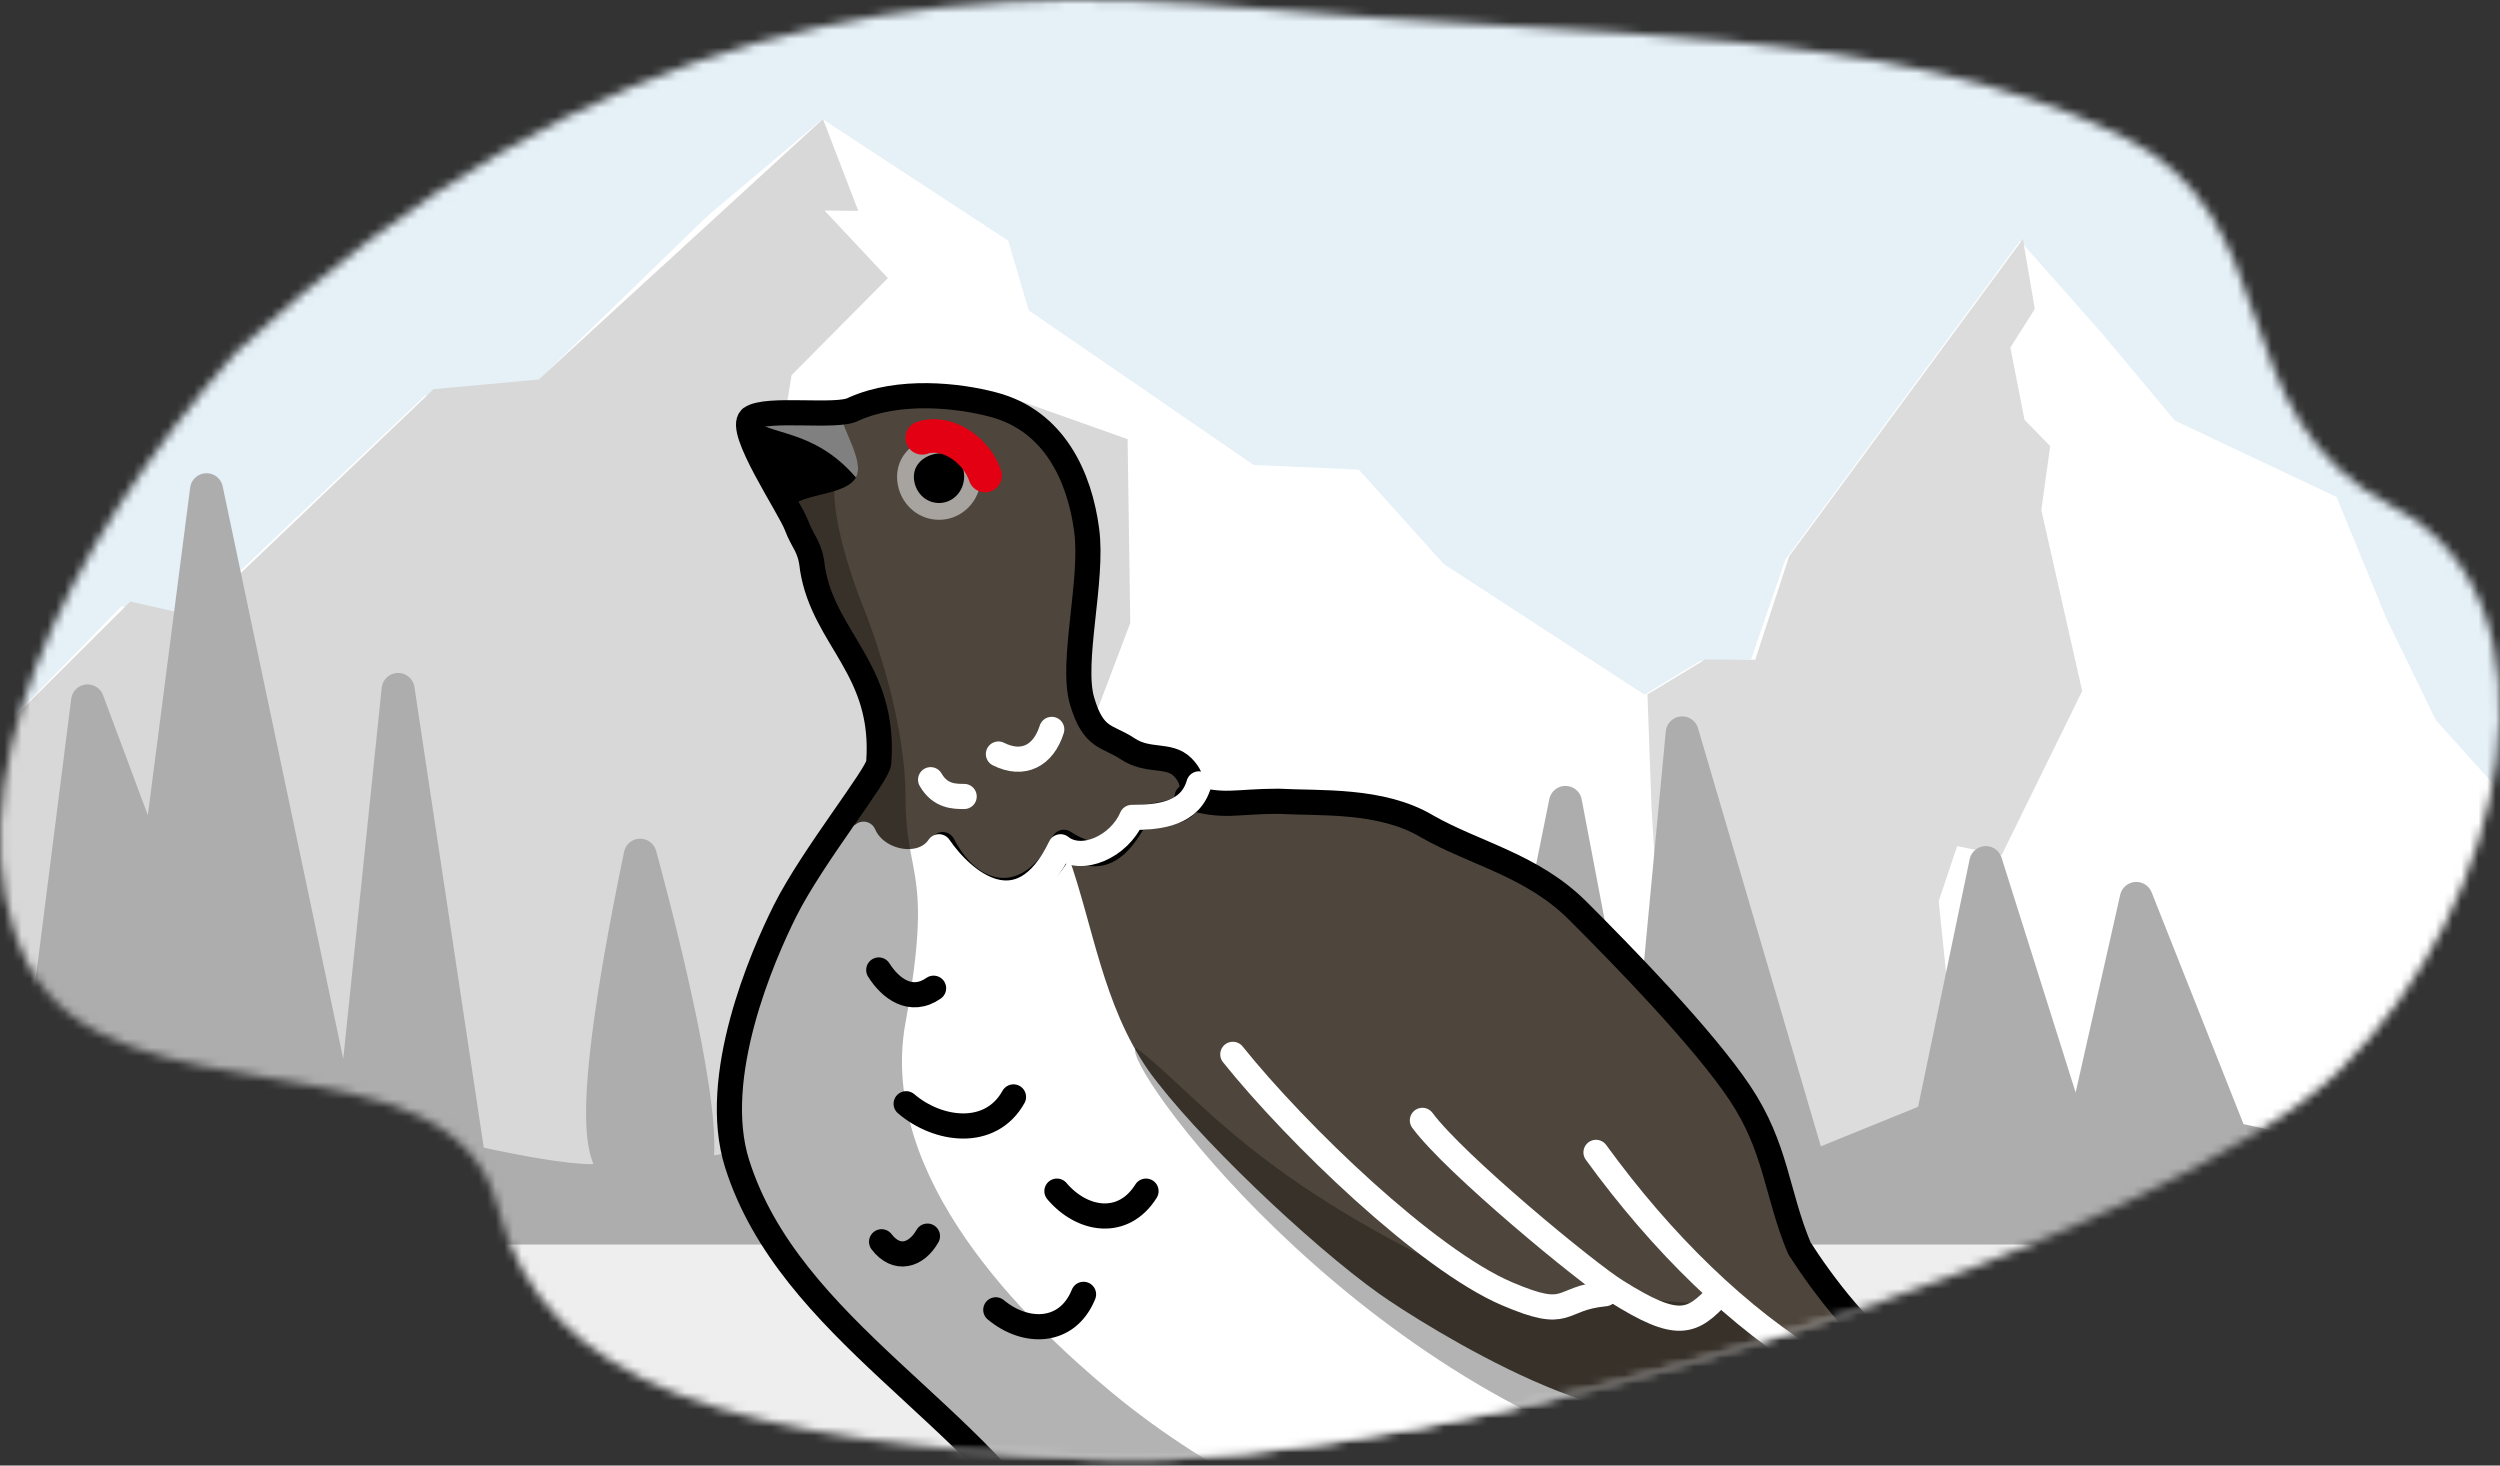<svg width="290" height="170" viewBox="0 0 290 170" fill="none" xmlns="http://www.w3.org/2000/svg">
<rect x="0" y="0" width="290" height="170" fill="#333333" stroke="none"/>
<mask id="mask0" mask-type="alpha" maskUnits="userSpaceOnUse" x="0" y="0" width="290" height="170">
<path d="M145.907 0.987C106.82 -2.562 69.297 1.875 27.306 40.922C7.651 63.109 -6.644 92.172 3.184 111.696C13.012 131.22 52.322 118.796 57.682 139.873C63.043 160.949 85.155 167.383 127.146 169.158C169.136 170.933 251.777 143.422 271.432 124.12C291.088 104.819 298.16 69.447 277.612 58.798C257.063 48.148 266.06 25.334 245.897 15.643C218.961 2.697 184.994 4.537 145.907 0.987Z" fill="#C4C4C4"/>
</mask>
<g mask="url(#mask0)">
<rect x="-6.263" y="-16.622" width="314.745" height="192.151" fill="#E5F0F7"/>
<path fill-rule="evenodd" clip-rule="evenodd" d="M-10.452 95.508L14.085 70.329L21.981 71.8L49.323 45.869L61.883 44.624L82.019 25.087L95.409 13.809L116.954 27.921L119.331 35.994L145.41 53.927L157.626 54.479L167.472 65.424L190.772 80.586L197.174 76.686L203.117 76.493L207.084 64.938L234.334 27.921L244.071 38.947L252.278 48.789L271.041 57.648L276.863 71.82L282.576 83.553L290.224 92.048V168.573H-13.218L-10.452 95.508Z" fill="white"/>
<path fill-rule="evenodd" clip-rule="evenodd" d="M95.461 13.809L99.561 24.458L95.647 24.423L102.994 32.262L91.823 43.516L89.7 56.514L103.345 52.719L116.7 45.934L130.802 50.944L131.112 72.262L124.294 90.274L127.389 95.931L116.614 106.383L110.914 120.228L104.801 134.713L98.904 141.8L111.442 146.584L118.394 154.217L117.268 162.486L-2.017 161.974L-2.785 87.602L15.117 69.778L22.669 71.484L50.303 45.142L62.474 44.029L95.461 13.809Z" fill="#D8D8D8"/>
<path opacity="0.895" fill-rule="evenodd" clip-rule="evenodd" d="M234.655 27.721L236.035 35.84L233.205 40.316L234.837 48.682L237.824 51.757L236.793 59.159L241.534 80.166L232.187 99.198L227.027 98.152L224.89 104.529L225.957 114.929L232.405 118.95L219.314 153.793L202.991 143.591L199.154 129.06L192.664 111.704L191.572 93.593L191.105 80.55L197.79 76.51L203.603 76.528L207.54 64.531L234.655 27.721Z" fill="#D8D8D8"/>
<path fill-rule="evenodd" clip-rule="evenodd" d="M-26.133 135.383C-26.133 135.383 -4.636 128.397 3.532 133.537L10.159 81.307L18.058 102.469L23.957 56.808L40.46 135.176L46.182 79.975L54.419 134.703C54.419 134.703 71.194 138.656 71.194 136.096C71.194 133.537 66.773 135.437 74.264 99.203C74.264 99.203 84.716 136.792 79.49 136.792C74.264 136.792 111.371 131.981 111.371 131.981L114.356 101.856L123.472 131.174L127.671 91.385L136.153 134.87L162.759 139.463L166.269 122.392L172.413 138.551L181.595 93.079L190.132 137.926L195.136 85.014L209.976 135.546L224.164 129.778L230.354 100.062L241.082 134.063L247.811 104.218L258.846 132.047L284.476 137.672L303.525 131.355L311.127 105.596L319.994 129.875L327.996 69.836L336.334 129.781L347.736 133.353V143.754H-13.214L-26.133 135.383Z" fill="#ADADAD" stroke="#ADADAD" stroke-width="3.827" stroke-linecap="round" stroke-linejoin="round"/>
<rect x="-35.074" y="144.365" width="326.048" height="139.983" fill="#EEEEEE"/>
</g>
<mask id="mask1" mask-type="alpha" maskUnits="userSpaceOnUse" x="0" y="-1" width="290" height="171">
<path d="M145.907 0.968C106.82 -2.582 69.297 1.855 27.306 40.903C7.651 63.089 -6.644 92.153 3.184 111.677C13.012 131.201 52.322 118.776 57.682 139.853C63.043 160.93 85.155 167.364 127.146 169.139C169.136 170.914 251.777 143.403 271.432 124.101C291.088 104.799 298.16 69.427 277.612 58.778C257.063 48.129 266.06 25.315 245.897 15.624C218.961 2.677 184.994 4.518 145.907 0.968Z" fill="#C4C4C4"/>
</mask>
<g mask="url(#mask1)">
<path d="M86.037 116.749C86.567 109.079 93.721 100.087 99.021 93.74C109.09 94.269 119.159 95.327 128.963 95.327C137.707 113.84 150.956 129.708 161.555 147.163H197.865C205.035 151.39 219.155 160.947 218.272 165.36C217.39 169.772 199.887 167.198 191.247 165.36C187.937 164.624 181.319 163.595 181.319 165.36C180.767 170.324 168.633 178.045 168.633 179.148C167.53 184.112 175.803 192.385 177.458 197.901C179.113 203.416 175.252 208.932 174.7 212.792C174.259 215.881 168.817 223.088 165.324 226.029C159.334 227.028 152.667 228.565 148.226 228.787C146.324 228.882 151.993 225.464 150.432 225.478C145.575 225.522 136.393 227.684 135.541 227.684C135.541 223.272 153.742 223.823 157.602 219.411C161.463 214.999 157.051 200.107 156.499 197.901C155.948 195.695 148.778 186.87 145.469 185.215C145.469 189.628 148.778 191.834 150.432 195.695C152.087 199.555 147.675 202.865 148.778 207.829C149.881 212.792 149.329 221.066 148.778 222.169C148.226 223.272 139.953 223.272 137.747 223.823C135.541 224.375 136.644 224.926 136.092 226.029C135.651 226.912 132.599 228.971 131.128 229.89L128.371 224.926C128.003 224.926 126.716 225.147 124.51 226.029C121.752 227.133 103.551 226.029 104.654 224.926C105.537 224.044 118.259 221.985 124.51 221.066C125.429 220.146 127.819 217.205 130.025 212.792C132.783 207.277 130.577 197.901 128.371 190.179C126.606 184.002 106.126 161.396 96.106 150.866C93.192 148.221 88.157 143.46 86.037 137.642C83.917 131.824 85.507 124.419 86.037 116.749Z" fill="white"/>
<path d="M87.627 47.194C91.072 47.459 94.517 47.459 98.226 47.724C101.671 46.137 104.851 45.343 108.825 45.872C112.8 46.401 117.305 48.252 121.014 50.104C122.869 52.748 127.109 57.244 126.844 60.682C126.579 64.121 125.784 65.707 125.519 69.41C125.254 72.848 124.459 78.931 126.049 82.105C127.639 85.543 133.468 86.6 135.058 87.923C136.913 89.245 137.178 89.51 137.178 90.832C137.178 92.154 136.913 94.27 135.588 94.799C134.263 95.328 130.818 95.857 129.758 96.65C128.698 97.444 128.963 98.501 127.904 99.031C126.844 99.559 125.519 98.766 123.929 99.295C122.339 99.824 120.219 103.262 118.364 103.791C116.51 104.32 113.86 104.055 112.535 102.998C111.21 101.94 110.68 100.088 109.355 98.766C107.5 99.031 103.261 99.559 101.671 98.766C100.081 97.973 99.286 96.386 99.021 95.328C98.756 94.27 98.226 94.799 99.551 93.477C100.876 92.154 102.466 87.827 101.671 84.124C100.876 80.422 98.491 75.757 96.901 72.848C95.311 69.939 95.576 68.088 94.252 64.914C92.662 62.005 90.807 57.244 89.747 54.335C88.687 51.426 88.687 49.839 87.627 47.194Z" fill="#4E463C"/>
<path d="M123.929 99.295C126.843 107.493 127.903 116.485 133.203 124.155C138.502 131.56 151.95 144.36 159.982 150.073C165.044 153.673 190.108 169.379 196.938 161.927C196.938 161.927 202.555 166.124 205.205 165.331C205.393 165.625 217.362 169.379 217.362 165.331C220.683 166.002 221.817 168.895 223.03 169.379C225.68 170.437 227.269 173.082 228.064 170.702C228.859 168.321 228.329 165.677 226.209 162.767C224.09 159.858 217.995 155.098 215.345 151.66C212.696 148.222 209.516 144.519 206.866 141.081C204.216 137.643 205.276 133.147 203.157 129.18C201.037 125.213 197.857 122.039 194.677 118.072C191.498 114.105 186.463 108.816 183.283 104.32C179.574 102.469 175.334 99.295 171.624 97.708C167.915 96.121 166.59 95.592 162.615 94.27C158.641 92.948 150.956 92.154 146.717 91.89C142.477 91.625 140.357 92.419 136.648 92.154C135.588 92.948 134.263 94.005 133.203 94.534C131.878 95.328 131.613 95.857 130.288 96.65C128.963 98.237 125.784 98.766 123.929 99.295Z" fill="#4E463C"/>
<path d="M87.362 48.517C88.952 51.955 90.807 55.128 92.397 58.302C94.252 57.244 98.226 57.244 99.286 55.393C100.346 53.541 97.696 49.839 97.431 47.723C93.987 47.988 90.807 48.252 87.362 48.517Z" fill="black"/>
<path opacity="0.5" d="M87.362 48.517C88.987 50.571 94.336 49.599 99.286 55.393C100.346 53.541 97.696 49.839 97.431 47.723C93.987 47.988 90.807 48.252 87.362 48.517Z" fill="white"/>
<path d="M111.842 55.29C111.842 56.991 110.545 58.352 108.924 58.352C107.303 58.352 106.006 56.991 106.006 55.29C106.006 53.59 107.627 52.569 109.248 52.569C110.869 52.229 111.842 53.59 111.842 55.29Z" fill="black"/>
<path d="M108.924 59.325C111.126 59.325 112.815 57.484 112.815 55.29C112.815 54.274 112.527 53.258 111.886 52.524C111.227 51.77 110.26 51.397 109.149 51.597C108.179 51.617 107.195 51.929 106.426 52.521C105.613 53.146 105.033 54.097 105.033 55.29C105.033 57.484 106.722 59.325 108.924 59.325Z" stroke="white" stroke-opacity="0.5" stroke-width="1.946"/>
<path d="M106.979 50.789C109.896 49.817 113.3 52.248 114.273 55.166" stroke="#E30012" stroke-width="3.893" stroke-linecap="round" stroke-linejoin="round"/>
<path opacity="0.3" d="M177.001 151.229C145.88 138.1 139.072 126.915 131.779 121.566C129.653 122.747 156.394 160.323 194.993 170.679C208.446 166.913 211.471 161.504 210.068 159.495C202.994 149.373 198.884 151.229 198.884 151.229C198.884 151.229 188.97 151.167 186.241 149.284C186.241 149.284 184.775 154.508 177.001 151.229Z" fill="black"/>
<path d="M211.04 158.523C201.766 152.969 192.823 144.255 185.138 133.676" stroke="white" stroke-width="2.919" stroke-miterlimit="10" stroke-linecap="round" stroke-linejoin="round"/>
<path d="M137.707 92.418C141.947 93.741 143.272 92.947 148.306 92.947C153.076 93.212 160.23 92.683 165.53 95.857C171.094 99.03 177.719 100.353 183.018 105.642C188.318 110.931 197.592 120.452 201.831 126.799C206.071 133.147 206.071 138.436 208.721 144.783C211.115 148.553 216.778 156.286 220.279 157.064" stroke="black" stroke-width="2.919" stroke-miterlimit="10" stroke-linecap="round" stroke-linejoin="round"/>
<path d="M164.998 129.964C168.707 134.989 184.076 147.684 187.521 149.8C194.675 154.296 196.265 153.502 199.444 150.064" stroke="white" stroke-width="2.919" stroke-miterlimit="10" stroke-linecap="round" stroke-linejoin="round"/>
<path d="M143.007 122.303C150.426 131.56 165.53 146.105 174.804 150.072C182.224 153.246 180.634 150.601 186.198 150.072" stroke="white" stroke-width="2.919" stroke-miterlimit="10" stroke-linecap="round" stroke-linejoin="round"/>
<path d="M109.355 97.972C113.065 105.113 119.954 105.113 123.399 97.708C127.108 100.088 129.228 99.294 131.613 95.063C131.878 94.799 136.383 94.534 137.443 93.476C138.502 92.418 138.767 90.567 137.178 88.98C135.588 87.393 133.203 88.451 130.818 86.864C128.433 85.278 126.843 85.806 125.519 81.311C124.194 76.815 126.843 67.294 126.049 61.475C125.254 55.393 122.339 48.781 115.185 46.929C111.21 45.872 104.321 45.078 99.021 47.459C97.166 48.516 88.952 47.194 87.097 48.516C85.507 49.839 91.602 58.831 92.397 60.946C93.192 63.062 93.986 63.327 94.251 65.971C95.576 74.17 102.731 77.608 101.936 88.451C101.936 89.774 94.251 99.294 91.072 105.642C88.422 110.931 82.328 124.948 85.507 134.998C91.613 154.295 113.969 164.18 123.399 181.355C125.519 185.215 130.025 193.488 130.577 196.246C131.128 199.004 132.231 207.277 130.577 211.138C129.253 214.226 125.981 218.676 124.51 220.514C118.062 221.066 104.844 222.72 103.551 224.926C106.309 226.581 122.304 227.133 124.51 226.029C126.275 225.147 128.187 224.926 128.922 224.926C129.474 225.846 130.577 228.015 130.577 229.339C130.577 230.993 134.989 227.133 135.541 224.926C136.092 222.72 147.123 222.72 148.778 221.617C150.432 220.514 148.778 209.483 148.778 206.725C148.778 203.968 153.19 195.695 148.778 191.834C145.248 188.745 144.733 185.399 144.917 184.112C148.226 186.87 155.286 193.819 157.051 199.555C159.257 206.725 159.257 212.241 159.257 214.999C159.257 217.756 158.154 219.963 154.845 221.617C151.535 223.272 134.438 223.272 135.541 227.684C136.742 227.684 146.961 225.478 150.984 225.478M218.272 165.36C218.824 171.427 181.87 160.947 181.319 165.36C180.767 169.772 170.839 176.391 168.633 178.045C166.427 179.7 173.046 190.731 176.355 196.246C179.664 201.762 175.803 209.483 175.803 211.138C175.803 212.792 168.517 221.298 167.53 223.272C166.979 224.375 165.838 226.029 162.566 226.029C160.891 226.029 149.657 228.787 147.675 228.787M150.984 225.478C154.41 225.478 144.012 228.787 147.675 228.787M150.984 225.478L147.675 228.787" stroke="black" stroke-width="2.919" stroke-miterlimit="10" stroke-linecap="round" stroke-linejoin="round"/>
<path d="M100.171 96.767C101.63 100.171 106.979 101.143 108.924 98.226C111.679 102.278 118.358 107.951 123.026 98.226C125.457 100.171 129.833 98.226 131.292 94.822C134.696 94.822 138.1 94.335 139.073 90.932" stroke="white" stroke-width="2.919" stroke-miterlimit="10" stroke-linecap="round" stroke-linejoin="round"/>
<path d="M101.936 112.518C103.261 114.634 105.645 116.485 108.295 114.634" stroke="black" stroke-width="2.919" stroke-miterlimit="10" stroke-linecap="round" stroke-linejoin="round"/>
<path d="M105.113 128.036C108.822 131.21 114.917 132.003 117.566 127.243" stroke="black" stroke-width="2.919" stroke-miterlimit="10" stroke-linecap="round" stroke-linejoin="round"/>
<path d="M122.604 138.172C125.519 141.61 130.288 142.403 132.938 138.172" stroke="black" stroke-width="2.919" stroke-miterlimit="10" stroke-linecap="round" stroke-linejoin="round"/>
<path d="M115.513 151.94C118.981 154.819 123.816 154.771 125.69 150.143" stroke="black" stroke-width="2.919" stroke-miterlimit="10" stroke-linecap="round" stroke-linejoin="round"/>
<path d="M102.264 144.046C103.994 146.31 106.291 145.672 107.583 143.391" stroke="black" stroke-width="2.919" stroke-miterlimit="10" stroke-linecap="round" stroke-linejoin="round"/>
<path d="M122.001 84.61C121.044 87.665 118.678 88.908 115.818 87.469" stroke="white" stroke-width="2.919" stroke-miterlimit="10" stroke-linecap="round" stroke-linejoin="round"/>
<path d="M107.951 90.445C109.063 92.39 110.73 92.39 111.841 92.39" stroke="white" stroke-width="2.919" stroke-miterlimit="10" stroke-linecap="round" stroke-linejoin="round"/>
<path opacity="0.3" d="M85.583 134.209C87.042 147.338 120.594 175.542 122.053 176.514H154.147C154.147 176.514 141.504 171.94 128.861 161.44C119.136 153.363 101.763 136.641 105.034 118.649C108.305 100.657 105.034 102.116 105.034 92.39C105.034 84.61 102.116 75.371 100.171 70.508C98.226 65.645 96.767 60.297 96.767 56.892C96.767 51.488 90.932 53.002 90.446 54.948C90.446 56.569 93.85 62.728 93.85 66.132C93.85 69.536 97.74 75.371 100.171 79.261C102.602 83.151 101.144 88.5 100.657 89.473C100.171 90.445 96.281 97.739 91.904 104.06C87.528 110.382 84.124 121.08 85.583 134.209Z" fill="black"/>
</g>
</svg>
